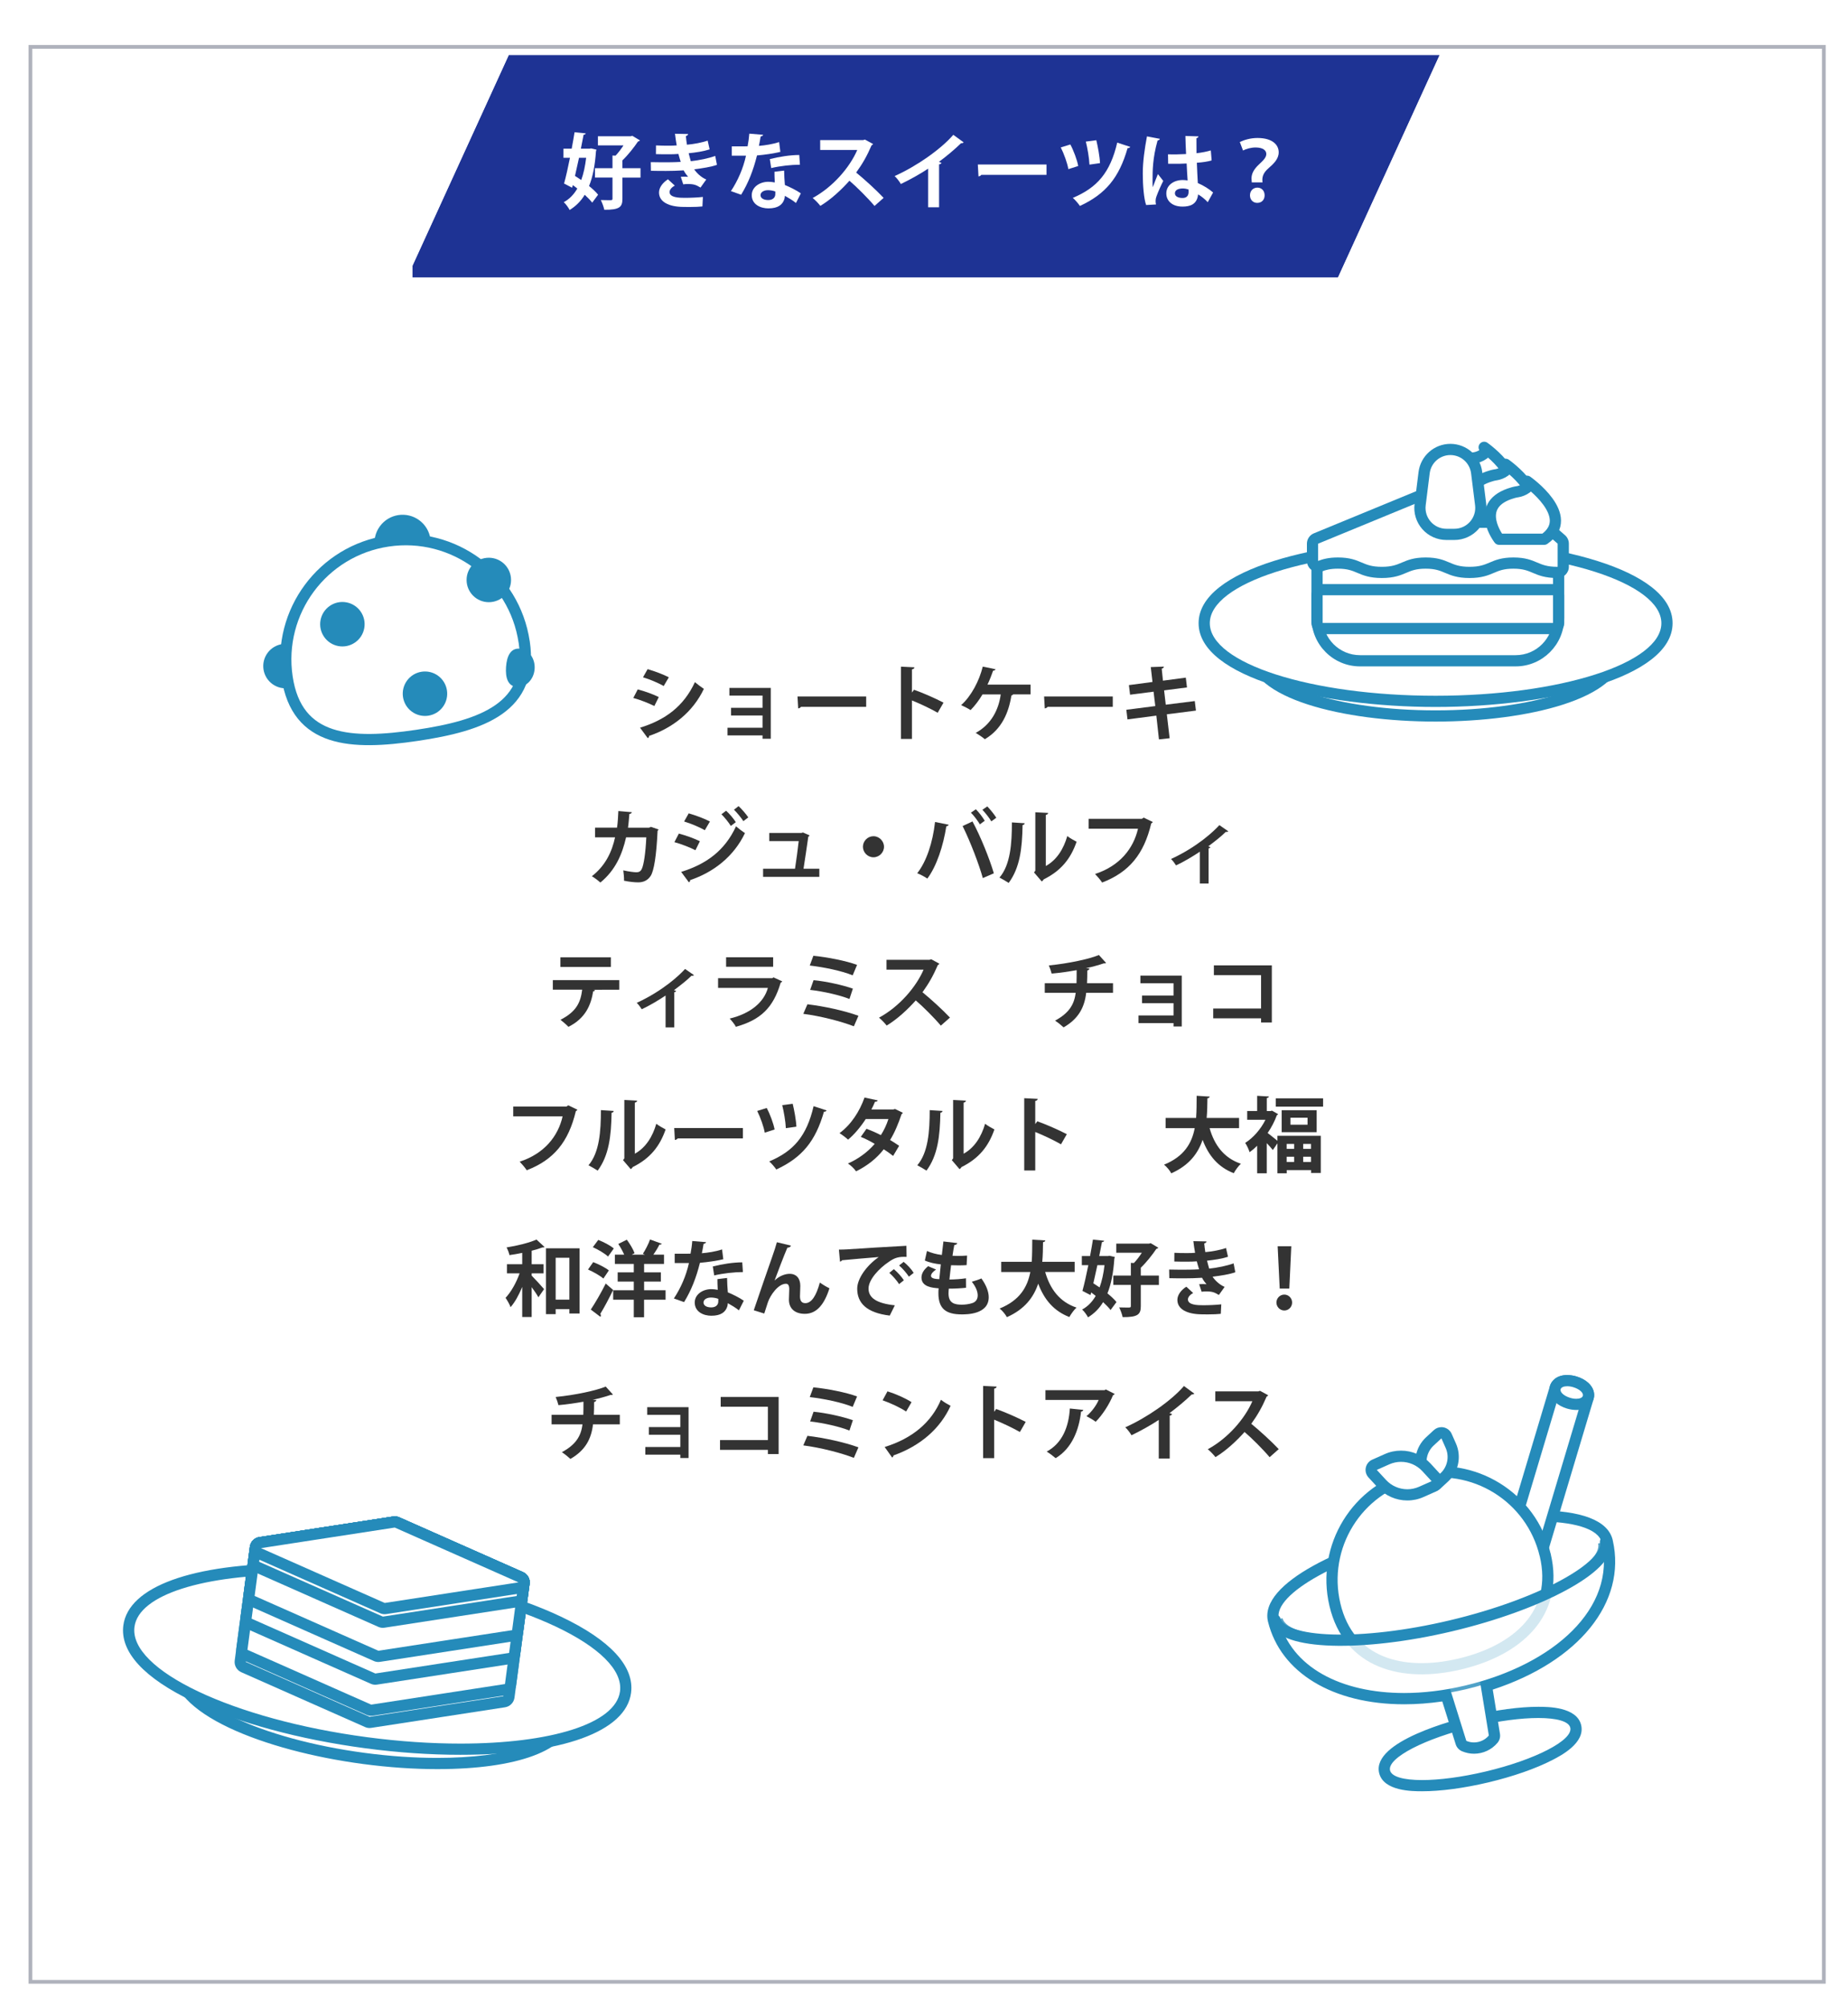 <?xml version="1.0" encoding="UTF-8"?>
<svg id="_レイヤー_2" data-name="レイヤー 2" xmlns="http://www.w3.org/2000/svg" xmlns:xlink="http://www.w3.org/1999/xlink" viewBox="0 0 494.61 537.23">
  <defs>
    <style>
      .cls-1, .cls-2 {
        fill: #fff;
      }

      .cls-3 {
        fill: #fff4cf;
      }

      .cls-4, .cls-5, .cls-6 {
        fill: none;
      }

      .cls-4, .cls-2 {
        stroke: #258bba;
        stroke-linecap: round;
        stroke-linejoin: round;
        stroke-width: 3px;
      }

      .cls-7 {
        fill: #1e3394;
        filter: url(#drop-shadow-2);
      }

      .cls-5 {
        stroke: #afb2bc;
        stroke-miterlimit: 10;
      }

      .cls-8 {
        filter: url(#drop-shadow-1);
      }

      .cls-9 {
        opacity: .8;
      }

      .cls-10 {
        fill: #333;
      }

      .cls-11 {
        clip-path: url(#clippath-1);
      }

      .cls-12 {
        clip-path: url(#clippath);
      }

      .cls-13 {
        fill: #258bba;
      }
    </style>
    <clipPath id="clippath">
      <rect class="cls-6" width="494.61" height="537.23"/>
    </clipPath>
    <filter id="drop-shadow-1" filterUnits="userSpaceOnUse">
      <feOffset dx="2" dy="0"/>
      <feGaussianBlur result="blur" stdDeviation="1"/>
      <feFlood flood-color="#0b1160" flood-opacity=".5"/>
      <feComposite in2="blur" operator="in"/>
      <feComposite in="SourceGraphic"/>
    </filter>
    <clipPath id="clippath-1">
      <polygon class="cls-6" points="321.37 150.29 106.16 76.01 179.36 -84.18 394.57 -9.89 321.37 150.29"/>
    </clipPath>
    <filter id="drop-shadow-2" filterUnits="userSpaceOnUse">
      <feOffset dx="0" dy="2"/>
      <feGaussianBlur result="blur-2" stdDeviation="1"/>
      <feFlood flood-color="#0b1160" flood-opacity=".5"/>
      <feComposite in2="blur-2" operator="in"/>
      <feComposite in="SourceGraphic"/>
    </filter>
  </defs>
  <g id="_レイヤー_15" data-name="レイヤー 15">
    <g class="cls-12">
      <g>
        <g>
          <g class="cls-8">
            <g class="cls-11">
              <rect class="cls-7" x="108.41" y="12.74" width="276.76" height="59.51"/>
            </g>
          </g>
          <g>
            <path class="cls-1" d="M158.23,39.72l1.41,.33-.13,.44c-.26,3.74-.84,6.82-1.85,9.29,.99,.81,1.87,1.63,2.42,2.33l-1.58,2.13c-.48-.64-1.19-1.36-2-2.11-1.03,1.72-2.38,3.04-4.03,4.07-.35-.66-1.03-1.61-1.58-2.09,1.47-.79,2.68-2.02,3.63-3.65-.4-.33-.81-.62-1.21-.92l-.18,.7-2.16-1.12c.51-1.83,1.06-4.31,1.58-6.89h-1.74v-2.44h2.2c.29-1.54,.55-3.04,.77-4.4l2.99,.31c-.02,.2-.2,.33-.57,.35-.22,1.14-.46,2.42-.73,3.74h2.31l.44-.07Zm-3.26,2.51c-.35,1.65-.73,3.32-1.08,4.86,.53,.33,1.1,.7,1.67,1.1,.62-1.69,1.06-3.7,1.32-5.96h-1.91Zm16.46,2.79v2.51h-4.84v5.68c0,2.18-.75,2.97-4.86,2.93-.13-.73-.57-1.87-.92-2.6,.81,.02,1.67,.04,2.2,.04,.75,0,.92,0,.92-.4v-5.66h-4.69v-2.51h4.69v-3.39l.81,.04c.75-.77,1.5-1.78,2.13-2.75h-6.84v-2.44h8.76l.44-.13,2.05,1.23c-.09,.15-.31,.26-.53,.31-1.04,1.54-2.64,3.59-4.16,5.04v2.09h4.84Z"/>
            <path class="cls-1" d="M191.89,44.12c-1.54,.55-3.85,.92-6.09,1.19,.66,1.01,1.87,2.16,3.23,2.73l-1.54,2.16c-1.14-.66-1.67-.95-3.41-.95-.4,0-.81,.02-1.21,.09l-.66-2.02c.29-.02,.64-.04,.99-.04s.7,.02,.97,.04c-.33-.37-.84-1.03-1.19-1.72-1.61,.11-3.34,.15-4.73,.15-1.08,0-2.66,0-4.03-.04l-.04-2.31c.88,.02,1.94,.04,2.93,.04,1.69,0,3.39,0,5.08-.11-.15-.53-.44-1.41-.62-2.13-.73,.07-1.7,.09-2.53,.09-1.21,0-2.4,0-3.48-.04l.02-2.33c1.17,.07,2.33,.07,3.34,.07,.66,0,1.54,0,2.2-.07-.18-.9-.33-2.09-.46-3.12l3.5,.07c0,.26-.22,.46-.59,.53,.07,.7,.15,1.58,.29,2.33,1.78-.15,4.07-.57,5.54-1.1l.53,2.35c-1.72,.55-3.7,.84-5.61,1.03,.2,.75,.4,1.58,.57,2.13,2.33-.26,4.73-.75,6.54-1.41l.46,2.4Zm-3.89,11.13c-.84,.09-1.96,.15-3.5,.15-.51,0-1.06-.02-1.67-.02-3.81-.04-6.45-1.34-6.45-3.87,0-1.39,1.12-2.73,2.4-3.52l1.83,1.69c-.9,.46-1.39,1.14-1.41,1.69,0,1.52,2.53,1.58,4.09,1.58s3.56-.09,4.84-.24l-.13,2.53Z"/>
            <path class="cls-1" d="M204.26,36.07c-.07,.22-.31,.42-.68,.46-.11,.79-.33,1.87-.46,2.51,1.56-.11,3.81-.48,5.41-1.01l.33,2.62c-1.89,.44-4.09,.77-6.25,.95-1.01,4.03-2.33,7.39-4.25,10.52l-2.73-.97c1.83-2.77,3.28-6.05,4.03-9.48h-3.81v-2.49h2.44c.66,0,1.32-.02,1.8-.02,.2-1.06,.37-2.24,.46-3.39l3.7,.31Zm5.61,9.59c.02,1.32,.09,2.57,.2,3.85,1.19,.48,3.1,1.41,4.27,2.24l-1.3,2.58c-.81-.68-2.13-1.45-2.97-1.92-.02,.42-.09,.68-.15,.9-.46,1.43-1.63,2.46-4.27,2.46-2,0-4.45-.97-4.45-3.56,.04-2.27,2.27-3.56,4.45-3.56,.55,0,1.12,.07,1.72,.18-.07-1.06-.09-2.16-.09-2.86l2.6-.31Zm-2.36,5.59c-.59-.24-1.41-.35-1.94-.35-1.08,0-2,.48-2.02,1.32,0,.81,.81,1.32,2.07,1.32,1.06,0,1.89-.53,1.89-1.61v-.68Zm6.58-7.17c-2.4,.02-5.24,.33-7.68,.9l-.37-2.4c2.51-.64,5.48-1.1,7.88-1.1l.18,2.6Z"/>
            <path class="cls-1" d="M233.67,38.53c-.07,.18-.22,.31-.4,.37-1.23,2.84-2.38,4.88-4.12,7.28,2.16,1.76,5.39,4.69,7.35,6.78l-2.44,2.16c-1.72-2.05-4.86-5.19-6.71-6.75-2.07,2.33-4.93,5.02-7.79,6.73-.44-.59-1.41-1.61-2.05-2.11,5.48-2.97,9.95-8.25,11.93-12.85h-9.92v-2.64h11.51l.46-.15,2.18,1.19Z"/>
            <path class="cls-1" d="M257.92,38.09c-.13,.18-.35,.26-.7,.24-1.72,1.67-3.85,3.46-5.94,5,.24,.07,.48,.18,.7,.24-.07,.2-.26,.37-.64,.42v11.49h-2.93v-10.34c-1.96,1.32-4.88,2.95-7.3,4.11-.35-.62-1.1-1.63-1.67-2.13,5.74-2.55,12.34-7.13,15.71-11.04l2.77,2.02Z"/>
            <path class="cls-1" d="M261.72,44.03h18.37v2.77h-17.45c-.13,.22-.44,.37-.75,.42l-.18-3.19Z"/>
            <path class="cls-1" d="M286.47,38.66c.84,1.54,1.83,4.18,2.11,5.77l-2.64,.84c-.24-1.54-1.21-4.22-2.03-5.81l2.55-.79Zm16.02,.66c-.09,.2-.33,.35-.7,.33-2.27,7.94-5.9,12.3-12.76,15.47-.37-.57-1.28-1.65-1.89-2.16,6.54-2.75,10.01-6.78,11.88-14.79l3.48,1.14Zm-9.07-1.8c.4,1.63,.92,4.4,.99,6.14l-2.82,.4c-.07-1.78-.55-4.49-.97-6.16l2.79-.37Z"/>
            <path class="cls-1" d="M306.76,54.88c-.62-1.69-.9-5.39-.9-8.41,0-3.21,.48-6.54,1.12-9.97l3.46,.66c-.04,.22-.33,.4-.62,.44-1.34,4.77-1.34,8.16-1.34,10.69,0,.75,0,1.43,.07,1.8,.31-.86,1.01-2.66,1.36-3.5l1.43,1.83c-.57,1.1-1.39,2.95-1.83,4.18-.15,.4-.22,.75-.22,1.17,0,.29,.02,.59,.11,.95l-2.64,.15Zm5.85-13.58c1.61,.07,3.23,0,4.84-.07-.09-1.72-.15-3.21-.18-4.84l3.5,.11c-.04,.22-.2,.42-.55,.48l.02,4.03c1.5-.18,2.77-.44,3.83-.75l.22,2.68c-.97,.29-2.35,.51-3.96,.62,.07,1.98,.18,4,.26,5.43,1.52,.66,2.99,1.56,4.09,2.53l-1.43,2.6c-.71-.77-1.61-1.52-2.58-2.09-.29,2.79-2.31,3.26-4.18,3.26-2.71,0-4.33-1.47-4.33-3.52,0-2.31,2.13-3.59,4.38-3.59,.42,0,.86,.04,1.32,.11-.09-1.17-.18-2.93-.26-4.53-.64,.04-1.41,.07-1.89,.07h-3.06l-.04-2.53Zm5.48,9.4c-.44-.15-1.03-.26-1.52-.26-1.08,0-2.11,.35-2.11,1.3,0,.84,.92,1.25,2.05,1.25s1.63-.66,1.61-1.67c0-.15,0-.42-.02-.62Z"/>
            <path class="cls-1" d="M335.03,48.83c0-.13-.07-.97-.07-1.06,0-1.23,.57-2.42,1.94-3.7,1.17-1.1,2.02-1.89,2.02-2.86s-.88-1.72-2.84-1.74c-1.25,0-2.55,.37-3.39,.81l-.86-2.27c1.14-.55,2.82-1.08,4.73-1.08,4.05,0,5.68,1.87,5.68,3.83,0,1.83-1.39,3.08-2.73,4.27-1.17,1.01-1.65,1.98-1.65,3.1,0,.13,0,.18,.04,.68h-2.88Zm-.48,3.45c0-1.21,.84-2.05,1.96-2.07,1.17,0,1.96,.86,1.96,2.07,0,1.1-.7,2.02-1.98,2.02-1.14,0-1.94-.86-1.94-2.02Z"/>
          </g>
        </g>
        <g id="_アイス" data-name="アイス">
          <g id="_皿" data-name="皿">
            <g>
              <path class="cls-1" d="M380.61,477.92c-6.07,0-9.44-1.26-10.03-3.75-1.4-5.92,14.96-11.45,23.8-13.55,6.31-1.49,12.46-2.32,17.32-2.32,6.07,0,9.44,1.26,10.03,3.75,.57,2.41-1.72,4.98-6.83,7.62-4.39,2.27-10.42,4.38-16.98,5.93-6.31,1.49-12.46,2.32-17.32,2.32Z"/>
              <path class="cls-13" d="M411.71,459.8c4.9,0,8.16,.87,8.57,2.59,.79,3.33-9.37,8.59-22.69,11.74-6.43,1.52-12.41,2.28-16.98,2.28-4.9,0-8.16-.87-8.57-2.59-.79-3.33,9.37-8.59,22.69-11.74,6.43-1.52,12.41-2.28,16.98-2.28m0-3h0c-4.98,0-11.25,.84-17.67,2.36-4.52,1.07-26.94,6.84-24.92,15.35,1.16,4.9,8.93,4.9,11.49,4.9,4.98,0,11.25-.84,17.67-2.36,6.67-1.58,12.83-3.73,17.32-6.06,2.16-1.12,8.73-4.52,7.59-9.29-1.16-4.9-8.93-4.9-11.49-4.9h0Z"/>
            </g>
            <g>
              <path class="cls-1" d="M394.5,467.83c-.89,0-1.77-.18-2.59-.52-.41-.17-.75-.53-.88-.95l-3.97-12.69c-3.82,.62-7.6,.94-11.25,.94-18.37,0-31.77-8-34.97-20.89,0-.01-.04-.15-.04-.17-1.97-8.8,19.89-18.98,41.47-24.09,10.32-2.44,20.59-3.79,28.92-3.79,7.88,0,17.57,1.16,18.96,6.71,0,.01,.02,.08,.02,.1,3.65,16.12-9.31,31.51-32.34,38.64l2.14,13.11c.07,.43-.05,.88-.33,1.21-1.28,1.51-3.15,2.38-5.13,2.38h0Z"/>
              <path class="cls-13" d="M411.18,407.18c9.86,0,16.59,1.9,17.5,5.58,0,.04,.02,.09,.03,.13,3.74,16.5-10.97,30.88-32.58,37.19l2.35,14.41c-1.01,1.2-2.48,1.85-3.98,1.85-.68,0-1.36-.13-2.01-.41h-.03s-4.36-13.95-4.36-13.95c-4.22,.76-8.34,1.14-12.29,1.14-16.79,0-30.31-6.82-33.51-19.75-.01-.04-.02-.09-.03-.13-1.5-6.68,16.54-16.66,40.36-22.3,10.63-2.52,20.62-3.75,28.57-3.75m0-3c-8.44,0-18.83,1.36-29.26,3.83-22.13,5.24-44.9,15.58-42.59,25.88,0,.03,.01,.05,.02,.08l.02,.09c3.38,13.62,17.33,22.06,36.43,22.06,3.32,0,6.74-.26,10.2-.76l3.59,11.46c.26,.84,.88,1.52,1.69,1.87,1.06,.44,2.12,.66,3.22,.66,2.42,0,4.71-1.06,6.27-2.91,.57-.67,.81-1.55,.67-2.42l-1.93-11.83c23.04-7.55,35.88-23.37,32.12-39.94l-.03-.13s0-.04-.01-.06c-1.28-5.14-8.34-7.85-20.41-7.85h0Z"/>
            </g>
          </g>
          <g>
            <g>
              <path class="cls-1" d="M404.96,432.38c-.66,0-1.37-.11-2.07-.32-2.55-.76-4.04-2.52-3.55-4.17l16.93-56.52c.35-1.16,1.54-1.86,3.19-1.86,.66,0,1.37,.11,2.07,.32,2.55,.76,4.04,2.52,3.55,4.17l-16.93,56.52c-.35,1.16-1.54,1.86-3.19,1.86h0Z"/>
              <path class="cls-13" d="M419.46,371.01c.5,0,1.06,.08,1.64,.26,1.64,.49,2.78,1.52,2.54,2.31l-16.93,56.52c-.15,.51-.84,.79-1.76,.79-.5,0-1.06-.08-1.64-.26-1.64-.49-2.78-1.52-2.54-2.31l16.93-56.52c.15-.51,.84-.79,1.76-.79m0-3c-2.77,0-4.21,1.51-4.63,2.93l-16.93,56.52c-.45,1.5,.08,3.13,1.43,4.35,.82,.74,1.9,1.33,3.13,1.7,.83,.25,1.7,.38,2.5,.38,2.77,0,4.21-1.51,4.63-2.92l16.93-56.52c.45-1.5-.08-3.13-1.43-4.35-.82-.74-1.9-1.33-3.13-1.7-.83-.25-1.7-.38-2.5-.38h0Z"/>
            </g>
            <g>
              <path class="cls-1" d="M421.89,375.86c-.66,0-1.37-.11-2.07-.32-2.55-.76-4.04-2.52-3.55-4.17,.35-1.16,1.54-1.86,3.19-1.86,.66,0,1.37,.11,2.07,.32,2.55,.76,4.04,2.52,3.55,4.17-.35,1.16-1.54,1.86-3.19,1.86Z"/>
              <path class="cls-13" d="M419.46,371.01c.5,0,1.06,.08,1.64,.26,1.64,.49,2.78,1.52,2.54,2.31-.15,.51-.84,.79-1.76,.79-.5,0-1.06-.08-1.64-.26-1.64-.49-2.78-1.52-2.54-2.31,.15-.51,.84-.79,1.76-.79m0-3h0c-2.77,0-4.21,1.51-4.63,2.93-.45,1.5,.08,3.12,1.43,4.34,.82,.74,1.9,1.33,3.13,1.7,.83,.25,1.7,.38,2.5,.38,2.77,0,4.21-1.51,4.63-2.92,.45-1.5-.08-3.13-1.43-4.35-.82-.74-1.9-1.33-3.13-1.7-.83-.25-1.7-.38-2.5-.38h0Z"/>
            </g>
          </g>
          <path class="cls-2" d="M413.57,416.16c3.68,15.54-7.27,25.5-22.81,29.18s-29.79-.3-33.47-15.84,5.93-31.12,21.47-34.8,31.12,5.93,34.8,21.47Z"/>
          <g class="cls-9">
            <path class="cls-1" d="M375.8,453.61c-17.89,0-30.92-7.71-34-20.13l.97-.25c.86,3.22,7.21,5.15,17,5.15,8.18,0,18.28-1.33,28.45-3.74,23-5.45,41.31-15.37,39.99-21.66l.98-.21c3.81,16.81-11.38,32.78-36.95,38.84-5.6,1.33-11.13,2-16.45,2Z"/>
            <path class="cls-13" d="M428.71,412.88c3.96,17.5-12.81,32.61-36.58,38.24-5.62,1.33-11.13,1.99-16.33,1.99-16.79,0-30.31-6.83-33.51-19.75,.97,3.65,7.67,5.52,17.49,5.52,7.95,0,17.94-1.23,28.57-3.75,23.76-5.63,41.77-15.57,40.36-22.25m.98-.22l-1.95,.43c1.13,5.38-14.52,15.13-39.62,21.07-10.13,2.4-20.2,3.72-28.34,3.72-9.41,0-15.74-1.83-16.52-4.78l-1.94,.5c3.14,12.65,16.35,20.51,34.48,20.51,5.35,0,10.92-.68,16.56-2.01,25.85-6.12,41.19-22.34,37.32-39.44h0Z"/>
          </g>
          <path class="cls-4" d="M429.71,412.64c1.4,6.68-17.61,16.86-41.37,22.49-23.76,5.63-45.31,5.06-47.06-1.54"/>
          <g>
            <g id="_はっぱ" data-name="はっぱ">
              <path class="cls-1" d="M383.46,397.73c-.1,0-.2,0-.3-.03-.47-.1-.87-.42-1.07-.86l-1.14-2.57c-1.3-2.92-.59-6.33,1.76-8.5l2.07-1.91c.28-.26,.64-.4,1.02-.4,.1,0,.2,0,.3,.03,.47,.1,.87,.42,1.07,.86l1.14,2.57c1.3,2.92,.59,6.33-1.76,8.5l-2.07,1.91c-.28,.26-.64,.4-1.02,.4Z"/>
              <path class="cls-13" d="M385.79,384.96l1.14,2.57c1.04,2.33,.47,5.06-1.4,6.79l-2.07,1.91-1.14-2.57c-1.04-2.33-.47-5.06,1.4-6.79l2.07-1.91m0-3c-.75,0-1.47,.28-2.03,.79l-2.07,1.91c-2.82,2.6-3.67,6.71-2.11,10.21l1.14,2.57c.39,.88,1.19,1.52,2.13,1.72,.2,.04,.41,.06,.61,.06,.75,0,1.47-.28,2.03-.79l2.07-1.91c2.82-2.6,3.67-6.71,2.11-10.21l-1.14-2.57c-.39-.88-1.19-1.52-2.13-1.72-.2-.04-.4-.06-.61-.06h0Z"/>
            </g>
            <g id="_はっぱ-2" data-name="はっぱ">
              <path class="cls-1" d="M376.67,400.08c-2.58,0-5.05-1.09-6.8-2.98l-2.48-2.69c-.33-.36-.46-.85-.37-1.32s.42-.87,.86-1.07l3.35-1.49c1.19-.53,2.45-.8,3.75-.8,2.58,0,5.05,1.08,6.8,2.98l2.48,2.69c.33,.36,.46,.85,.37,1.32s-.42,.87-.86,1.07l-3.35,1.49c-1.19,.53-2.45,.8-3.75,.8Z"/>
              <path class="cls-13" d="M374.98,391.24c2.12,0,4.2,.87,5.7,2.49l2.48,2.69-3.35,1.49c-1.01,.45-2.08,.67-3.14,.67-2.12,0-4.2-.87-5.7-2.49l-2.48-2.69,3.35-1.49c1.01-.45,2.08-.67,3.14-.67m0-3h0c-1.51,0-2.98,.31-4.36,.93l-3.35,1.49c-.88,.39-1.52,1.19-1.72,2.13s.08,1.93,.73,2.64l2.48,2.69c2.03,2.2,4.91,3.46,7.9,3.46,1.51,0,2.98-.31,4.36-.93l3.35-1.49c.88-.39,1.52-1.19,1.72-2.13s-.08-1.93-.73-2.64l-2.48-2.69c-2.03-2.2-4.91-3.46-7.9-3.46h0Z"/>
            </g>
          </g>
        </g>
        <g id="_ティラミス" data-name="ティラミス">
          <g id="_お皿" data-name="お皿">
            <g>
              <path class="cls-1" d="M117.04,471.97c-6.28,0-12.88-.45-19.6-1.35-25.5-3.39-50.99-13.51-49.52-24.58,1.19-8.95,18.67-12.13,34.62-12.13,6.28,0,12.88,.45,19.6,1.35,13.61,1.81,26.2,5.22,35.44,9.61,9.89,4.69,14.76,9.87,14.08,14.97-1.19,8.95-18.66,12.13-34.62,12.13Z"/>
              <path class="cls-13" d="M82.53,435.41c6.03,0,12.59,.43,19.41,1.34,27.83,3.7,49.42,13.95,48.23,22.9-.9,6.75-14.53,10.83-33.13,10.83-6.03,0-12.59-.43-19.41-1.34-27.83-3.7-49.42-13.95-48.23-22.89,.9-6.75,14.53-10.83,33.13-10.83m0-3h0c-21.49,0-34.99,5.02-36.11,13.44-1.67,12.58,24.3,22.74,50.81,26.26,6.8,.9,13.46,1.36,19.8,1.36,21.49,0,34.99-5.02,36.11-13.44,.77-5.81-4.39-11.52-14.92-16.52-9.38-4.45-22.13-7.92-35.89-9.74-6.79-.9-13.46-1.36-19.8-1.36h0Z"/>
            </g>
            <g>
              <path class="cls-1" d="M123.21,468.16c-8.08,0-16.57-.58-25.22-1.74-37.27-4.96-65.15-18.66-63.49-31.21,1.25-9.42,18.19-15.27,44.21-15.27,8.08,0,16.56,.58,25.22,1.73,37.27,4.96,65.15,18.66,63.49,31.21-1.25,9.42-18.19,15.27-44.21,15.27Z"/>
              <path class="cls-13" d="M78.71,421.44c7.78,0,16.24,.55,25.03,1.72,35.88,4.77,63.73,17.99,62.2,29.52-1.16,8.71-18.74,13.97-42.72,13.97-7.78,0-16.24-.55-25.03-1.72-35.88-4.77-63.73-17.99-62.2-29.52,1.16-8.71,18.74-13.97,42.72-13.97m0-3v0c-27.24,0-44.32,6.2-45.7,16.57-.94,7.08,5.54,14.13,18.75,20.4,12.02,5.71,28.37,10.14,46.02,12.49,8.72,1.16,17.28,1.75,25.42,1.75,27.24,0,44.32-6.2,45.7-16.57,.94-7.08-5.54-14.13-18.75-20.4-12.02-5.71-28.37-10.14-46.02-12.49-8.73-1.16-17.28-1.75-25.42-1.75h0Z"/>
            </g>
          </g>
          <g id="_ティラミス-2" data-name="ティラミス">
            <g>
              <path class="cls-1" d="M98.91,460.97c-.21,0-.42-.04-.61-.13l-33.12-14.67c-.61-.27-.97-.91-.88-1.57l4.05-30.46c.09-.66,.6-1.18,1.26-1.29l35.8-5.51c.08-.01,.15-.02,.23-.02,.21,0,.42,.04,.61,.13l33.12,14.67c.61,.27,.97,.91,.88,1.57l-4.05,30.46c-.09,.66-.6,1.18-1.26,1.29l-35.8,5.51c-.08,.01-.15,.02-.23,.02Z"/>
              <path class="cls-13" d="M105.65,408.83l33.12,14.67-4.05,30.46-35.8,5.51-33.12-14.67,4.05-30.46,35.8-5.51m0-3c-.15,0-.3,.01-.46,.04l-35.8,5.51c-1.32,.2-2.34,1.25-2.52,2.57l-4.05,30.46c-.18,1.32,.54,2.6,1.76,3.14l33.12,14.67c.38,.17,.8,.26,1.22,.26,.15,0,.3-.01,.46-.04l35.8-5.51c1.32-.2,2.34-1.25,2.52-2.57l4.05-30.46c.18-1.32-.54-2.6-1.76-3.14l-33.12-14.67c-.38-.17-.8-.26-1.22-.26h0Z"/>
            </g>
            <g>
              <path class="cls-1" d="M99.35,457.72c-.21,0-.42-.04-.61-.13l-33.12-14.67c-.61-.27-.97-.91-.88-1.57l3.62-27.21c.09-.66,.6-1.18,1.26-1.29l35.8-5.51c.08-.01,.15-.02,.23-.02,.21,0,.42,.04,.61,.13l33.12,14.67c.61,.27,.97,.91,.88,1.57l-3.62,27.21c-.09,.66-.6,1.18-1.26,1.29l-35.8,5.51c-.08,.01-.15,.02-.23,.02Z"/>
              <path class="cls-13" d="M105.65,408.83l33.12,14.67-3.62,27.21-35.8,5.51-33.12-14.67,3.62-27.21,35.8-5.51m0-3c-.15,0-.3,.01-.46,.04l-35.8,5.51c-1.32,.2-2.34,1.25-2.52,2.57l-3.62,27.21c-.18,1.32,.54,2.6,1.76,3.14l33.12,14.67c.38,.17,.8,.26,1.22,.26,.15,0,.3-.01,.46-.04l35.8-5.51c1.32-.2,2.34-1.25,2.52-2.57l3.62-27.21c.18-1.32-.54-2.6-1.76-3.14l-33.12-14.67c-.38-.17-.8-.26-1.22-.26h0Z"/>
            </g>
            <g>
              <path class="cls-1" d="M100.45,449.4c-.21,0-.42-.04-.61-.13l-33.12-14.67c-.61-.27-.97-.91-.88-1.57l2.51-18.88c.09-.66,.6-1.18,1.26-1.29l35.8-5.51c.08-.01,.15-.02,.23-.02,.21,0,.42,.04,.61,.13l33.12,14.67c.61,.27,.97,.91,.88,1.57l-2.51,18.88c-.09,.66-.6,1.18-1.26,1.29l-35.8,5.51c-.08,.01-.15,.02-.23,.02Z"/>
              <path class="cls-13" d="M105.65,408.83l33.12,14.67-2.51,18.88-35.8,5.51-33.12-14.67,2.51-18.88,35.8-5.51m0-3c-.15,0-.3,.01-.46,.04l-35.8,5.51c-1.32,.2-2.34,1.25-2.52,2.57l-2.51,18.88c-.18,1.32,.54,2.6,1.76,3.14l33.12,14.67c.38,.17,.8,.26,1.22,.26,.15,0,.3-.01,.46-.04l35.8-5.51c1.32-.2,2.34-1.25,2.52-2.57l2.51-18.88c.18-1.32-.54-2.6-1.76-3.14l-33.12-14.67c-.38-.17-.8-.26-1.22-.26h0Z"/>
            </g>
            <g>
              <path class="cls-1" d="M101.26,443.31c-.21,0-.42-.04-.61-.13l-33.12-14.67c-.61-.27-.97-.91-.88-1.57l1.7-12.79c.09-.66,.6-1.18,1.26-1.29l35.8-5.51c.08-.01,.15-.02,.23-.02,.21,0,.42,.04,.61,.13l33.12,14.67c.61,.27,.97,.91,.88,1.57l-1.7,12.79c-.09,.66-.6,1.18-1.26,1.29l-35.8,5.51c-.08,.01-.15,.02-.23,.02Z"/>
              <path class="cls-13" d="M105.65,408.83l33.12,14.67-1.7,12.79-35.8,5.51-33.12-14.67,1.7-12.79,35.8-5.51m0-3c-.15,0-.3,.01-.46,.04l-35.8,5.51c-1.32,.2-2.34,1.25-2.52,2.57l-1.7,12.79c-.18,1.32,.54,2.6,1.76,3.14l33.12,14.67c.38,.17,.8,.26,1.22,.26,.15,0,.3-.01,.46-.04l35.8-5.51c1.32-.2,2.34-1.25,2.52-2.57l1.7-12.79c.18-1.32-.54-2.6-1.76-3.14l-33.12-14.67c-.38-.17-.8-.26-1.22-.26h0Z"/>
            </g>
            <g>
              <path class="cls-1" d="M102.48,434.17c-.21,0-.42-.04-.61-.13l-33.12-14.67c-.61-.27-.97-.91-.88-1.57l.49-3.66c.09-.66,.6-1.18,1.26-1.29l35.8-5.51c.08-.01,.15-.02,.23-.02,.21,0,.42,.04,.61,.13l33.12,14.67c.61,.27,.97,.91,.88,1.57l-.49,3.66c-.09,.66-.6,1.18-1.26,1.29l-35.8,5.51c-.08,.01-.15,.02-.23,.02Z"/>
              <path class="cls-13" d="M105.65,408.83l33.12,14.67-.49,3.65-35.8,5.51-33.12-14.67,.49-3.65,35.8-5.51m0-3c-.15,0-.3,.01-.46,.04l-35.8,5.51c-1.32,.2-2.34,1.25-2.52,2.57l-.49,3.65c-.18,1.32,.54,2.6,1.76,3.14l33.12,14.67c.38,.17,.8,.26,1.22,.26,.15,0,.3-.01,.46-.04l35.8-5.51c1.32-.2,2.34-1.25,2.52-2.57l.49-3.65c.18-1.32-.54-2.6-1.76-3.14l-33.12-14.67c-.38-.17-.8-.26-1.22-.26h0Z"/>
            </g>
            <g>
              <path class="cls-1" d="M102.96,430.51c-.21,0-.42-.04-.61-.13l-33.12-14.67c-.61-.27-.97-.91-.88-1.57,.09-.66,.6-1.18,1.26-1.29l35.8-5.51c.08-.01,.15-.02,.23-.02,.21,0,.42,.04,.61,.13l33.12,14.67c.61,.27,.97,.91,.88,1.57-.09,.66-.6,1.18-1.26,1.29l-35.8,5.51c-.08,.01-.15,.02-.23,.02Z"/>
              <path class="cls-13" d="M105.65,408.83l33.12,14.67-35.8,5.51-33.12-14.67,35.8-5.51m0-3c-.15,0-.3,.01-.46,.04l-35.8,5.51c-1.32,.2-2.34,1.25-2.52,2.57-.18,1.32,.54,2.6,1.76,3.14l33.12,14.67c.38,.17,.8,.26,1.22,.26,.15,0,.3-.01,.46-.04l35.8-5.51c1.32-.2,2.34-1.25,2.52-2.57,.18-1.32-.54-2.6-1.76-3.14l-33.12-14.67c-.38-.17-.8-.26-1.22-.26h0Z"/>
            </g>
          </g>
        </g>
        <g id="_ショートケーキ" data-name="ショートケーキ">
          <g id="_お皿-2" data-name="お皿">
            <g>
              <ellipse class="cls-1" cx="384.23" cy="175.06" rx="48.36" ry="16.56"/>
              <path class="cls-13" d="M384.23,160c25.88,0,46.86,6.74,46.86,15.06s-20.98,15.06-46.86,15.06-46.86-6.74-46.86-15.06,20.98-15.06,46.86-15.06m0-3c-24.78,0-49.86,6.2-49.86,18.06s25.08,18.06,49.86,18.06,49.86-6.2,49.86-18.06-25.08-18.06-49.86-18.06h0Z"/>
            </g>
            <g>
              <ellipse class="cls-1" cx="384.23" cy="166.79" rx="61.93" ry="20.92"/>
              <path class="cls-13" d="M384.23,147.37c33.37,0,60.43,8.7,60.43,19.42s-27.05,19.42-60.43,19.42-60.43-8.7-60.43-19.42,27.05-19.42,60.43-19.42m0-3c-30.75,0-63.43,7.86-63.43,22.42s32.68,22.42,63.43,22.42,63.43-7.86,63.43-22.42-32.68-22.42-63.43-22.42h0Z"/>
            </g>
          </g>
          <g id="_ケーキ" data-name="ケーキ">
            <g>
              <path class="cls-1" d="M364,176.85c-6.34,0-11.5-5.16-11.5-11.5v-19.6c0-.83,.67-1.5,1.5-1.5h61.66c.83,0,1.5,.67,1.5,1.5v19.6c0,6.34-5.16,11.5-11.5,11.5h-41.66Z"/>
              <path class="cls-13" d="M415.66,145.75v19.6c0,5.52-4.48,10-10,10h-41.66c-5.52,0-10-4.48-10-10v-19.6h61.66m0-3h-61.66c-1.66,0-3,1.34-3,3v19.6c0,7.17,5.83,13,13,13h41.66c7.17,0,13-5.83,13-13v-19.6c0-1.66-1.34-3-3-3h0Z"/>
            </g>
            <g>
              <rect class="cls-1" x="352.5" y="157.82" width="64.66" height="10.4" rx="1.5" ry="1.5"/>
              <path class="cls-13" d="M415.66,159.32v7.4h-61.66v-7.4h61.66m0-3h-61.66c-1.66,0-3,1.34-3,3v7.4c0,1.66,1.34,3,3,3h61.66c1.66,0,3-1.34,3-3v-7.4c0-1.66-1.34-3-3-3h0Z"/>
            </g>
            <g>
              <path class="cls-3" d="M354,147.25c-.72,0-1.33-.51-1.47-1.21-.14-.7,.24-1.41,.9-1.68l41.93-17.26c.18-.08,.38-.11,.57-.11,.36,0,.71,.13,.99,.37l19.73,17.26c.47,.41,.64,1.07,.42,1.66s-.78,.97-1.4,.97h-61.66Z"/>
              <path class="cls-13" d="M395.93,128.49l19.73,17.26h-61.66l41.93-17.26m0-3c-.39,0-.77,.07-1.14,.23l-41.93,17.26c-1.32,.55-2.08,1.95-1.8,3.36,.28,1.41,1.51,2.42,2.94,2.42h61.66c1.25,0,2.37-.77,2.81-1.94,.44-1.17,.11-2.49-.83-3.31l-19.73-17.26c-.56-.49-1.26-.74-1.98-.74h0Z"/>
            </g>
            <g>
              <path class="cls-1" d="M416.79,153.2c-2.99,0-4.51-.65-5.97-1.27-1.42-.61-2.89-1.23-5.77-1.23s-4.35,.62-5.77,1.23c-1.47,.63-2.99,1.27-5.98,1.27s-4.51-.65-5.97-1.27c-1.42-.61-2.89-1.23-5.77-1.23s-4.35,.62-5.77,1.23c-1.47,.63-2.99,1.27-5.98,1.27s-4.51-.65-5.97-1.27c-1.42-.61-2.89-1.23-5.77-1.23-2.32,0-3.71,.41-4.77,.82-.17,.07-.36,.1-.54,.1-.3,0-.6-.09-.85-.26-.41-.28-.65-.74-.65-1.24v-4.61c0-.61,.37-1.16,.93-1.39l43.61-17.96c.18-.08,.38-.11,.57-.11,.36,0,.71,.13,.99,.37l20.52,17.96c.33,.29,.51,.7,.51,1.13v6.19c0,.83-.67,1.5-1.5,1.5h-.1Z"/>
              <path class="cls-13" d="M396.38,127.55l20.52,17.96v6.19s-.07,0-.1,0c-2.68,0-4-.56-5.39-1.15-1.48-.63-3.17-1.35-6.35-1.35s-4.87,.72-6.35,1.35c-1.39,.59-2.7,1.15-5.39,1.15s-4-.56-5.39-1.15c-1.48-.63-3.17-1.35-6.35-1.35s-4.87,.72-6.35,1.35c-1.39,.59-2.7,1.15-5.39,1.15s-4-.56-5.39-1.15c-1.48-.63-3.17-1.35-6.35-1.35-2.47,0-4.03,.43-5.31,.92v-4.61l43.61-17.96m0-3c-.39,0-.77,.07-1.14,.23l-43.61,17.96c-1.12,.46-1.86,1.56-1.86,2.77v4.61c0,.99,.49,1.91,1.3,2.47,.51,.35,1.1,.53,1.7,.53,.36,0,.73-.07,1.07-.2,.97-.37,2.16-.72,4.23-.72,2.58,0,3.84,.54,5.18,1.11,1.53,.65,3.27,1.39,6.56,1.39s5.03-.74,6.56-1.39c1.34-.57,2.6-1.11,5.18-1.11s3.84,.54,5.18,1.11c1.53,.65,3.27,1.39,6.56,1.39s5.03-.74,6.56-1.39c1.34-.57,2.6-1.11,5.18-1.11s3.84,.54,5.18,1.11c1.53,.65,3.27,1.39,6.56,1.39h.12c1.63-.03,2.99-1.37,2.99-3v-6.19c0-.86-.37-1.69-1.02-2.26l-20.52-17.96c-.56-.49-1.26-.74-1.98-.74h0Z"/>
            </g>
            <path id="_クリーム" data-name="クリーム" class="cls-2" d="M389.76,135.24s-6.8-8.76,2.73-12.14c.74-.26,1.49-.48,2.27-.59,1.14-.16,4.08-1.44,2.47-2.79,0,0,13.41,9.39,4.6,15.52h-12.07Z"/>
            <path id="_クリーム-2" data-name="クリーム" class="cls-2" d="M395.49,139.78s-6.8-8.76,2.73-12.14c.74-.26,1.49-.48,2.27-.59,1.14-.16,4.08-1.44,2.47-2.79,0,0,13.41,9.39,4.6,15.52h-12.07Z"/>
            <path id="_クリーム-3" data-name="クリーム" class="cls-2" d="M401.23,144.32s-6.8-8.76,2.73-12.14c.74-.26,1.49-.48,2.27-.59,1.14-.16,4.08-1.44,2.47-2.79,0,0,13.41,9.39,4.6,15.52h-12.07Z"/>
            <g id="_いちご" data-name="いちご">
              <path class="cls-1" d="M387.13,143.02c-2.03,0-3.97-.87-5.31-2.4-1.35-1.52-1.97-3.55-1.72-5.57l1.07-8.55c.44-3.54,3.47-6.21,7.03-6.21s6.59,2.67,7.03,6.21l1.07,8.56c.25,2.02-.37,4.05-1.72,5.57-1.34,1.52-3.28,2.4-5.31,2.4h-2.14Z"/>
              <path class="cls-13" d="M388.19,121.79c2.82,0,5.19,2.1,5.54,4.89l1.07,8.56c.42,3.33-2.18,6.28-5.54,6.28h-2.14c-3.36,0-5.96-2.95-5.54-6.28l1.07-8.56c.35-2.8,2.73-4.89,5.54-4.89m0-3c-4.32,0-7.98,3.23-8.52,7.52l-1.07,8.56c-.31,2.44,.45,4.9,2.08,6.75s3.98,2.9,6.44,2.9h2.14c2.46,0,4.81-1.06,6.44-2.9s2.39-4.31,2.08-6.75l-1.07-8.56c-.54-4.29-4.2-7.52-8.52-7.52h0Z"/>
            </g>
          </g>
        </g>
        <g>
          <circle class="cls-13" cx="107.75" cy="145.3" r="7.53" transform="translate(-73.14 146.34) rotate(-53.77)"/>
          <circle class="cls-13" cx="76.41" cy="178.27" r="5.95" transform="translate(-112.5 134.31) rotate(-53.7)"/>
          <path class="cls-2" d="M140.3,171.81c2.6,17.52-11.2,22.4-28.72,25-17.52,2.6-32.14,1.93-34.74-15.59s9.5-33.83,27.02-36.43c17.52-2.6,33.83,9.5,36.43,27.02Z"/>
          <circle class="cls-13" cx="91.64" cy="167.05" r="5.95" transform="translate(-89.22 227.01) rotate(-79.59)"/>
          <circle class="cls-13" cx="130.83" cy="155.22" r="5.95"/>
          <circle class="cls-13" cx="113.74" cy="185.67" r="5.95" transform="translate(-103.23 167.41) rotate(-53.7)"/>
          <path class="cls-13" d="M143.09,179.03c.2-2.83-1.6-5.26-4.03-5.43-2.43-.17-3.42,2.06-3.62,4.89s.46,5.18,2.89,5.35c2.43,.17,4.56-1.98,4.76-4.8Z"/>
        </g>
        <rect class="cls-5" x="8.14" y="12.54" width="480" height="517.87"/>
        <g>
          <path class="cls-10" d="M170.69,184.51c1.96,.51,4.18,1.32,5.63,2.05l-1.19,2.4c-1.43-.73-3.74-1.65-5.63-2.16l1.19-2.29Zm.62,10.25c6.75-2.09,11.66-5.68,14.68-12.19,.55,.48,1.83,1.43,2.4,1.8-2.99,6.27-8.36,10.45-14.68,12.59,.04,.22-.07,.46-.35,.59l-2.05-2.79Zm2.02-15.67c1.96,.57,4.16,1.39,5.68,2.18l-1.37,2.33c-1.54-.86-3.61-1.74-5.54-2.33l1.23-2.18Z"/>
          <path class="cls-10" d="M206.29,184.12v13.6h-2.2v-.9h-9.37v-2.05h9.37v-3.28h-8.43v-2.05h8.43v-3.28h-8.87v-2.05h11.07Z"/>
          <path class="cls-10" d="M213.46,186.41h18.37v2.77h-17.45c-.13,.22-.44,.37-.75,.42l-.18-3.19Z"/>
          <path class="cls-10" d="M250.97,190.76c-1.83-1.06-4.71-2.42-6.89-3.3v10.3h-2.95v-19.34l3.61,.18c-.02,.26-.2,.48-.66,.55v6.2l.55-.75c2.42,.86,5.72,2.31,7.9,3.45l-1.56,2.71Z"/>
          <path class="cls-10" d="M275.83,183.22v2.62h-4.69c-.04,.15-.22,.26-.44,.29-.75,4.73-2.64,9.06-7.11,11.71-.59-.51-1.74-1.28-2.44-1.69,4.16-2.27,6.14-6.21,6.69-10.3h-4.88c-.92,1.58-2.05,3.04-3.19,4.2-.62-.42-1.76-.99-2.53-1.34,2.68-2.33,4.88-6.54,5.79-10.3l3.41,.7c-.04,.2-.29,.38-.64,.38-.31,.95-.9,2.46-1.5,3.74h11.53Z"/>
          <path class="cls-10" d="M279.46,186.41h18.37v2.77h-17.45c-.13,.22-.44,.37-.75,.42l-.18-3.19Z"/>
          <path class="cls-10" d="M312.3,191.18l.75,6.4-2.86,.31-.7-6.36-7.72,1.01-.31-2.58,7.75-.99-.46-3.85-6.29,.81-.31-2.57,6.31-.84-.46-3.98,3.5-.13c.02,.22-.15,.44-.57,.55l.33,3.21,6.12-.81,.31,2.62-6.12,.79,.44,3.83,7.77-.97,.31,2.55-7.77,.99Z"/>
          <path class="cls-10" d="M176.26,222c-.04,.13-.13,.26-.26,.35-.31,6.69-.97,10.67-1.83,12.04-.77,1.21-1.94,1.76-3.32,1.76-1.03,0-2.35-.13-3.83-.44,.02-.75-.09-2-.2-2.77,1.34,.31,2.93,.51,3.48,.51,.66,0,1.12-.18,1.47-.88,.51-1.01,1.03-4.29,1.21-8.47h-5.41c-1.03,4.51-2.84,8.8-6.89,12.1-.51-.48-1.56-1.28-2.27-1.69,3.65-2.82,5.39-6.6,6.21-10.41h-5.35v-2.6h5.88c.22-1.52,.26-2.75,.35-4.44l3.61,.31c-.04,.24-.26,.42-.66,.48-.13,1.39-.18,2.38-.37,3.67h5.63l.53-.22,2.02,.7Z"/>
          <path class="cls-10" d="M181.69,223.1c1.96,.51,4.18,1.32,5.63,2.05l-1.19,2.4c-1.43-.73-3.74-1.65-5.63-2.16l1.19-2.29Zm.62,10.25c6.71-2.07,11.68-5.68,14.68-12.19,.55,.48,1.8,1.43,2.4,1.8-2.99,6.27-8.38,10.47-14.68,12.59,.04,.22-.07,.46-.33,.59l-2.07-2.79Zm2.02-15.67c1.96,.57,4.16,1.39,5.68,2.18l-1.37,2.33c-1.54-.86-3.61-1.74-5.54-2.33l1.23-2.18Zm10.01-.7c.88,.79,2,2.11,2.6,3.06l-1.34,1.01c-.51-.86-1.74-2.38-2.51-3.12l1.25-.95Zm3.34-1.23c.88,.81,2,2.13,2.6,3.01l-1.32,1.01c-.55-.88-1.74-2.31-2.51-3.06l1.23-.97Z"/>
          <path class="cls-10" d="M219.29,232.5v2.18h-15.05v-2.18h8.54c.33-2,.77-5.41,.99-7.39h-7.88v-2.18h8.6l.42-.13,1.78,.79c-.07,.15-.2,.26-.35,.33-.29,2.09-.95,6.47-1.28,8.58h4.22Z"/>
          <path class="cls-10" d="M236.6,226.62c0,1.54-1.28,2.82-2.82,2.82s-2.82-1.28-2.82-2.82,1.28-2.82,2.82-2.82,2.82,1.32,2.82,2.82Z"/>
          <path class="cls-10" d="M253.92,220.73c-.07,.2-.26,.37-.64,.42-.81,5.17-2.57,10.65-5.08,13.99-.77-.53-1.83-1.08-2.71-1.43,2.46-3.1,4.16-8.21,4.77-13.71l3.65,.73Zm9.13,14.28c-.99-3.56-3.26-9.59-5.41-13.93l2.64-1.23c2.2,4.05,4.58,10.03,5.72,13.88l-2.95,1.28Zm-1.87-18.42c.88,.86,1.87,2.2,2.38,3.08l-1.3,.95c-.51-.86-1.63-2.38-2.4-3.12l1.32-.9Zm3.06-.77c.86,.88,1.87,2.16,2.42,3.04l-1.34,.97c-.48-.88-1.63-2.31-2.38-3.1l1.3-.9Z"/>
          <path class="cls-10" d="M274.26,220.33c-.02,.24-.22,.44-.57,.48-.11,6.31-.71,11.42-3.72,15.49-.64-.42-1.7-1.03-2.46-1.43,2.93-3.41,3.32-9.13,3.32-14.76l3.43,.22Zm5.66,11.44c2.95-1.63,4.75-4.6,5.74-8.01,.57,.48,1.83,1.19,2.49,1.52-1.58,4.55-4.16,7.77-8.82,10.08-.11,.22-.33,.44-.51,.55l-2.07-2.42,.35-.46v-15.64l3.43,.18c-.04,.24-.2,.46-.62,.53v13.69Z"/>
          <path class="cls-10" d="M308.56,220c-.11,.15-.26,.31-.44,.38-1.96,8.25-5.92,13.05-13.14,15.82-.44-.68-1.34-1.72-1.89-2.29,6.62-2.16,10.28-6.82,11.49-12.12h-13.22v-2.64h14.26l.48-.33,2.46,1.19Z"/>
          <path class="cls-10" d="M328.74,222.49c-.13,.15-.35,.2-.66,.15-1.36,1.34-3.15,2.71-4.69,3.87,.24,.09,.44,.15,.59,.22-.07,.15-.24,.29-.51,.33v9.4h-2.33v-8.52c-1.58,1.08-4.49,2.82-6.38,3.67-.29-.48-.9-1.32-1.34-1.71,7.13-3.28,11.55-7.53,12.94-9.07l2.38,1.65Z"/>
          <path class="cls-10" d="M165.74,264.88l-6.91,.02,.44,.13c-.07,.13-.22,.29-.51,.29-.59,3.61-2,7.19-6.62,9.5-.42-.46-1.54-1.45-2.13-1.89,4.33-2.2,5.39-4.73,5.81-8.05h-7.86v-2.57h17.78v2.57Zm-2.24-6.09h-13.51v-2.57h13.51v2.57Z"/>
          <path class="cls-10" d="M185.74,260.99c-.13,.15-.35,.2-.66,.15-1.36,1.34-3.15,2.71-4.69,3.87,.24,.09,.44,.15,.59,.22-.07,.15-.24,.29-.51,.33v9.4h-2.33v-8.52c-1.58,1.08-4.49,2.82-6.38,3.67-.29-.48-.9-1.32-1.34-1.71,7.13-3.28,11.55-7.53,12.94-9.07l2.38,1.65Z"/>
          <path class="cls-10" d="M209.37,262.66c-.07,.13-.22,.26-.42,.33-1.98,6.71-5.35,9.95-11.99,11.82-.31-.64-1.12-1.63-1.67-2.2,5.52-1.32,9.17-4.33,10.23-8.21h-13.33v-2.6h14.52l.31-.22,2.36,1.08Zm-2.44-3.92h-12.59v-2.53h12.59v2.53Z"/>
          <path class="cls-10" d="M216.1,268.78c4.58,.55,9.92,1.72,13.66,3.08l-1.23,2.82c-3.24-1.28-8.89-2.75-13.53-3.34l1.1-2.55Zm1.61-12.98c3.72,.37,8.8,1.36,11.68,2.44l-1.17,2.79c-3.12-1.25-7.75-2.18-11.49-2.62l.97-2.62Zm.04,6.53c3.3,.31,7.86,1.32,10.52,2.27l-.92,2.77c-2.46-1.01-7.02-2.05-10.52-2.44l.92-2.6Z"/>
          <path class="cls-10" d="M251.41,257.91c-.07,.18-.22,.31-.4,.37-1.23,2.84-2.38,4.88-4.11,7.28,2.16,1.76,5.39,4.69,7.35,6.78l-2.44,2.16c-1.72-2.05-4.86-5.19-6.71-6.75-2.07,2.33-4.93,5.02-7.79,6.73-.44-.59-1.41-1.61-2.05-2.11,5.48-2.97,9.95-8.25,11.93-12.85h-9.92v-2.64h11.51l.46-.15,2.18,1.19Z"/>
          <path class="cls-10" d="M297.89,265.7h-7.17c-.46,3.87-2,6.93-6.05,9.26-.64-.59-1.58-1.34-2.29-1.8,3.63-1.96,5.13-4.2,5.52-7.46h-8.27v-2.55h8.49c.04-1.14,.04-2.2,.04-3.5-1.94,.35-4.44,.73-6.69,.92-.18-.68-.42-1.43-.75-2.18,5.35-.53,10.87-1.74,13.4-2.79l1.92,2.13c-.13,.11-.29,.11-.64,.11-1.25,.44-3.28,.99-4.77,1.3l.97,.07c-.04,.24-.2,.44-.59,.53,0,1.25-.02,2.35-.07,3.41h6.95v2.55Z"/>
          <path class="cls-10" d="M316.29,261.12v13.6h-2.2v-.9h-9.37v-2.05h9.37v-3.28h-8.43v-2.05h8.43v-3.28h-8.87v-2.05h11.07Z"/>
          <path class="cls-10" d="M340.4,258.37v15.29h-2.88v-1.12h-12.81v-2.62h12.81v-8.93h-12.63v-2.62h15.51Z"/>
          <path class="cls-10" d="M154.56,297c-.11,.15-.26,.31-.44,.38-1.96,8.25-5.92,13.05-13.14,15.82-.44-.68-1.34-1.72-1.89-2.29,6.62-2.16,10.28-6.82,11.49-12.12h-13.22v-2.64h14.26l.48-.33,2.46,1.19Z"/>
          <path class="cls-10" d="M164.26,297.33c-.02,.24-.22,.44-.57,.48-.11,6.31-.71,11.42-3.72,15.49-.64-.42-1.7-1.03-2.46-1.43,2.93-3.41,3.32-9.13,3.32-14.76l3.43,.22Zm5.66,11.44c2.95-1.63,4.75-4.6,5.74-8.01,.57,.48,1.83,1.19,2.49,1.52-1.58,4.55-4.16,7.77-8.82,10.08-.11,.22-.33,.44-.51,.55l-2.07-2.42,.35-.46v-15.64l3.43,.18c-.04,.24-.2,.46-.62,.53v13.69Z"/>
          <path class="cls-10" d="M180.46,301.91h18.37v2.77h-17.45c-.13,.22-.44,.37-.75,.42l-.18-3.19Z"/>
          <path class="cls-10" d="M205.21,296.54c.84,1.54,1.83,4.18,2.11,5.76l-2.64,.84c-.24-1.54-1.21-4.22-2.02-5.81l2.55-.79Zm16.02,.66c-.09,.2-.33,.35-.7,.33-2.27,7.94-5.9,12.3-12.76,15.47-.37-.57-1.28-1.65-1.89-2.16,6.54-2.75,10.01-6.78,11.88-14.79l3.48,1.14Zm-9.07-1.8c.4,1.63,.92,4.4,.99,6.14l-2.82,.4c-.07-1.78-.55-4.49-.97-6.16l2.79-.37Z"/>
          <path class="cls-10" d="M241.64,297.81c-.04,.15-.18,.29-.35,.4-.84,2.55-1.92,5.08-3.06,6.89,.77,.46,1.78,1.12,2.42,1.56l-1.61,2.71c-.64-.53-1.72-1.28-2.51-1.78-1.94,2.49-4.44,4.44-7.41,5.9-.42-.64-1.47-1.67-2.18-2.09,2.79-1.23,5.26-3.04,7.17-5.26-1.17-.7-2.51-1.39-3.72-1.87l1.52-2.16c1.21,.44,2.57,1.03,3.85,1.69,.86-1.34,1.54-2.79,2.02-4.31h-6.07c-1.36,2.11-3.06,4.14-4.73,5.52-.53-.51-1.61-1.32-2.29-1.74,3.1-2.27,5.39-5.83,6.69-9.53l3.54,.77c-.09,.24-.33,.37-.73,.35-.22,.59-.62,1.41-.97,2.07h5.87l.46-.13,2.07,1.01Z"/>
          <path class="cls-10" d="M252.26,297.33c-.02,.24-.22,.44-.57,.48-.11,6.31-.71,11.42-3.72,15.49-.64-.42-1.7-1.03-2.46-1.43,2.93-3.41,3.32-9.13,3.32-14.76l3.43,.22Zm5.66,11.44c2.95-1.63,4.75-4.6,5.74-8.01,.57,.48,1.83,1.19,2.49,1.52-1.58,4.55-4.16,7.77-8.82,10.08-.11,.22-.33,.44-.51,.55l-2.07-2.42,.35-.46v-15.64l3.43,.18c-.04,.24-.2,.46-.62,.53v13.69Z"/>
          <path class="cls-10" d="M283.97,306.26c-1.83-1.06-4.71-2.42-6.89-3.3v10.3h-2.95v-19.34l3.61,.18c-.02,.26-.2,.48-.66,.55v6.2l.55-.75c2.42,.86,5.72,2.31,7.9,3.45l-1.56,2.71Z"/>
          <path class="cls-10" d="M331.64,301.93h-7.9c1.3,4.55,3.85,8.01,8.38,9.53-.64,.57-1.5,1.76-1.91,2.53-4.22-1.65-6.73-4.69-8.34-8.93-1.21,3.61-3.59,6.84-8.38,8.96-.4-.75-1.19-1.72-1.94-2.31,5.37-2.18,7.44-5.74,8.21-9.77h-7.79v-2.73h8.16c.15-1.96,.13-3.96,.15-5.94l3.5,.22c-.04,.24-.24,.4-.62,.46-.02,1.7-.04,3.48-.2,5.26h8.67v2.73Z"/>
          <path class="cls-10" d="M342.09,298.17c-.07,.13-.2,.26-.35,.31-.59,1.63-1.45,3.28-2.46,4.75,.77,.57,1.98,1.58,2.62,2.09v-1.34h11.6v9.95h-2.6v-.77h-6.51v.86h-2.49v-8.03l-1.23,1.8c-.4-.51-1.01-1.19-1.63-1.85v8.08h-2.57v-7.37c-.66,.66-1.34,1.23-2.02,1.72-.2-.7-.81-2-1.19-2.49,2.13-1.32,4.18-3.65,5.43-6.18h-4.88v-2.35h2.66v-4.07l3.15,.18c-.02,.22-.18,.35-.57,.42v3.48h.99l.4-.11,1.67,.95Zm-.64-4.22h12.67v2.22h-12.67v-2.22Zm1.58,3.19h9.37v5.88h-9.37v-5.88Zm3.34,9.02h-2v1.32h2v-1.32Zm-2,4.82h2v-1.39h-2v1.39Zm5.59-9.97v-1.87h-4.58v1.87h4.58Zm.92,6.47v-1.32h-2.09v1.32h2.09Zm-2.09,3.5h2.09v-1.39h-2.09v1.39Z"/>
          <path class="cls-10" d="M139.76,335.32c-1.14,.24-2.31,.44-3.41,.59-.11-.59-.46-1.5-.77-2.05,2.9-.46,6.09-1.25,8.01-2.11l2.16,2c-.11,.11-.24,.11-.57,.11-.81,.31-1.8,.62-2.88,.88v3.61h3.19v2.44h-3.19v.62c.92,.92,2.86,3.04,3.32,3.61l-1.52,2.18c-.4-.73-1.1-1.76-1.8-2.71v7.99h-2.53v-8.05c-.88,2.13-1.94,4.09-3.12,5.41-.26-.77-.88-1.8-1.34-2.49,1.5-1.58,2.91-4.14,3.76-6.56h-3.39v-2.44h4.09v-3.04Zm6.36-1.23h9v17.45h-2.73v-1.17h-3.67v1.34h-2.6v-17.62Zm2.6,13.75h3.67v-11.22h-3.67v11.22Z"/>
          <path class="cls-10" d="M158.76,337.79c1.41,.53,3.28,1.47,4.2,2.22l-1.47,2.18c-.86-.77-2.68-1.8-4.11-2.42l1.39-1.98Zm-.64,12.7c1.12-1.67,2.73-4.42,4-6.97l1.98,1.72c-1.1,2.29-2.38,4.69-3.43,6.4,.11,.15,.15,.29,.15,.42s-.04,.26-.13,.37l-2.57-1.94Zm2-18.64c1.41,.53,3.26,1.5,4.16,2.29l-1.54,2.16c-.84-.81-2.64-1.87-4.07-2.51l1.45-1.94Zm18.02,13.47v2.53h-5.76v4.69h-2.75v-4.69h-5.52v-2.53h5.52v-2.33h-4.31v-2.46h4.31v-2.25h-5.06v-2.49h2.49c-.4-.92-.99-2-1.58-2.86l2.29-1.14c.81,1.1,1.72,2.6,2.07,3.61l-.77,.4h3.56l-.57-.24c.68-1.04,1.5-2.62,1.92-3.83l3.15,1.14c-.13,.2-.38,.26-.64,.24-.4,.81-1.03,1.85-1.61,2.68h2.84v2.49h-5.33v2.25h4.49v2.46h-4.49v2.33h5.76Z"/>
          <path class="cls-10" d="M188.99,332.44c-.07,.22-.31,.42-.68,.46-.11,.79-.33,1.87-.46,2.51,1.56-.11,3.81-.48,5.41-1.01l.33,2.62c-1.89,.44-4.09,.77-6.25,.95-1.01,4.03-2.33,7.39-4.25,10.52l-2.73-.97c1.83-2.77,3.28-6.05,4.03-9.48h-3.81v-2.49h2.44c.66,0,1.32-.02,1.8-.02,.2-1.05,.38-2.24,.46-3.39l3.7,.31Zm5.61,9.59c.02,1.32,.09,2.57,.2,3.85,1.19,.48,3.1,1.41,4.27,2.24l-1.3,2.58c-.81-.68-2.13-1.45-2.97-1.92-.02,.42-.09,.68-.15,.9-.46,1.43-1.63,2.46-4.27,2.46-2,0-4.44-.97-4.44-3.56,.04-2.27,2.27-3.56,4.44-3.56,.55,0,1.12,.07,1.72,.18-.07-1.06-.09-2.16-.09-2.86l2.6-.31Zm-2.35,5.59c-.59-.24-1.41-.35-1.94-.35-1.08,0-2,.48-2.02,1.32,0,.81,.81,1.32,2.07,1.32,1.06,0,1.89-.53,1.89-1.61v-.68Zm6.58-7.17c-2.4,.02-5.24,.33-7.68,.9l-.37-2.4c2.51-.64,5.48-1.1,7.88-1.1l.18,2.6Z"/>
          <path class="cls-10" d="M201.75,350.66c1.34-3.98,4.14-12.06,4.86-14.1,.46-1.25,1.14-3.37,1.32-4.09l3.76,.9c-.11,.33-.4,.53-.95,.55-.9,2.07-2.64,6.64-3.43,8.8,1.21-1.19,2.77-1.8,4.03-1.8,1.83,0,2.86,1.25,2.86,3.23,0,.4-.09,2.35-.09,2.79,0,1.28,.51,1.83,1.43,1.83,1.65,0,2.93-1.96,3.89-5.52,.79,.57,1.72,1.14,2.57,1.54-1.34,4.25-3.39,6.84-6.58,6.84-2.68,0-4.27-1.43-4.27-3.79,0-.4,.09-2.35,.09-2.79,0-1.01-.29-1.47-.88-1.47-2.07,0-4.18,3.04-4.82,4.91-.29,.88-.66,1.98-.99,3.06l-2.82-.88Z"/>
          <path class="cls-10" d="M224.54,334.44c.68,0,1.69-.02,2.31-.07,2.53-.18,12.04-.77,15.75-.95l.04,2.97c-1.96-.07-3.04,.11-4.77,1.34-2.42,1.61-5.41,4.64-5.41,7.15s2.22,3.96,7.04,4.47l-1.36,2.75c-6.25-.75-8.71-3.39-8.71-7.2,0-2.68,2.46-6.16,5.76-8.47-2.73,.24-7.81,.64-9.84,.86-.04,.18-.33,.33-.53,.37l-.29-3.24Zm14.7,5.24c.95,.77,2.09,2.05,2.68,2.97l-1.3,1.03c-.48-.86-1.8-2.33-2.6-3.01l1.21-.99Zm2.62-1.96c.99,.79,2.11,1.98,2.68,2.95l-1.28,1.01c-.51-.81-1.74-2.27-2.62-2.99l1.21-.97Z"/>
          <path class="cls-10" d="M258.56,344.65c-1.3,.15-2.99,.24-4.62,.24-.04,.48-.07,.9-.07,1.32,0,2.57,1.65,2.97,3.54,2.97,.9,0,1.89-.13,2.75-.4,1.01-.29,1.52-1.06,1.52-2.09s-.51-2.33-1.58-3.65c.73-.2,1.94-.59,2.57-.88,1.32,1.85,1.96,3.57,1.96,5.02,0,4.6-5.85,4.6-7.22,4.6-4.29,0-6.25-1.56-6.25-5.68,0-.62,.02-.9,.07-1.3-1.63-.13-4.6-.35-4.6-2.88,0-.97,.51-2.03,1.78-3.04l2.13,.9c-.84,.53-1.36,1.19-1.36,1.67,0,.79,1.32,.86,2.22,.9,.13-1.21,.24-2.55,.4-3.96-1.41-.13-3.08-.48-4.27-1.03l.57-2.55c1.14,.51,2.53,.9,3.98,1.06,.15-1.23,.31-2.51,.42-3.61l3.7,.44c-.04,.29-.33,.46-.79,.53-.15,.77-.33,1.8-.48,2.86,.42,.02,.95,.04,1.47,.04,.81,0,1.72-.04,2.44-.09l-.13,2.55c-.57,.04-1.32,.07-2.07,.07s-1.47-.02-2.09-.04c-.18,1.32-.31,2.62-.44,3.83,1.5-.02,3.08-.13,4.42-.33l.02,2.53Z"/>
          <path class="cls-10" d="M287.64,340.43h-7.9c1.3,4.55,3.85,8.01,8.38,9.53-.64,.57-1.5,1.76-1.91,2.53-4.22-1.65-6.73-4.69-8.34-8.93-1.21,3.61-3.59,6.84-8.38,8.96-.4-.75-1.19-1.72-1.94-2.31,5.37-2.18,7.44-5.74,8.21-9.77h-7.79v-2.73h8.16c.15-1.96,.13-3.96,.15-5.94l3.5,.22c-.04,.24-.24,.4-.62,.46-.02,1.7-.04,3.48-.2,5.26h8.67v2.73Z"/>
          <path class="cls-10" d="M296.97,336.09l1.41,.33-.13,.44c-.26,3.74-.84,6.82-1.85,9.29,.99,.81,1.87,1.63,2.42,2.33l-1.58,2.13c-.48-.64-1.19-1.36-2-2.11-1.03,1.72-2.38,3.04-4.03,4.07-.35-.66-1.03-1.61-1.58-2.09,1.47-.79,2.69-2.02,3.63-3.65-.4-.33-.81-.62-1.21-.92l-.18,.7-2.16-1.12c.51-1.83,1.06-4.31,1.58-6.89h-1.74v-2.44h2.2c.29-1.54,.55-3.04,.77-4.4l2.99,.31c-.02,.2-.2,.33-.57,.35-.22,1.14-.46,2.42-.73,3.74h2.31l.44-.07Zm-3.26,2.51c-.35,1.65-.73,3.32-1.08,4.86,.53,.33,1.1,.71,1.67,1.1,.62-1.69,1.06-3.7,1.32-5.96h-1.91Zm16.46,2.79v2.51h-4.84v5.68c0,2.18-.75,2.97-4.86,2.93-.13-.73-.57-1.87-.92-2.6,.81,.02,1.67,.04,2.2,.04,.75,0,.92,0,.92-.4v-5.66h-4.69v-2.51h4.69v-3.39l.81,.04c.75-.77,1.5-1.78,2.13-2.75h-6.84v-2.44h8.76l.44-.13,2.05,1.23c-.09,.15-.31,.26-.53,.31-1.03,1.54-2.64,3.59-4.16,5.04v2.09h4.84Z"/>
          <path class="cls-10" d="M330.63,340.5c-1.54,.55-3.85,.92-6.09,1.19,.66,1.01,1.87,2.16,3.23,2.73l-1.54,2.16c-1.14-.66-1.67-.95-3.41-.95-.4,0-.81,.02-1.21,.09l-.66-2.02c.29-.02,.64-.04,.99-.04s.7,.02,.97,.04c-.33-.37-.84-1.03-1.19-1.72-1.61,.11-3.34,.15-4.73,.15-1.08,0-2.66,0-4.03-.04l-.04-2.31c.88,.02,1.94,.04,2.93,.04,1.7,0,3.39,0,5.08-.11-.15-.53-.44-1.41-.62-2.13-.73,.07-1.69,.09-2.53,.09-1.21,0-2.4,0-3.48-.04l.02-2.33c1.17,.07,2.33,.07,3.34,.07,.66,0,1.54,0,2.2-.07-.18-.9-.33-2.09-.46-3.12l3.5,.07c0,.26-.22,.46-.59,.53,.07,.7,.15,1.58,.29,2.33,1.78-.15,4.07-.57,5.54-1.1l.53,2.35c-1.72,.55-3.7,.84-5.61,1.04,.2,.75,.4,1.58,.57,2.13,2.33-.26,4.73-.75,6.54-1.41l.46,2.4Zm-3.89,11.13c-.84,.09-1.96,.15-3.5,.15-.51,0-1.06-.02-1.67-.02-3.81-.04-6.45-1.34-6.45-3.87,0-1.39,1.12-2.73,2.4-3.52l1.83,1.69c-.9,.46-1.39,1.14-1.41,1.69,0,1.52,2.53,1.58,4.09,1.58s3.56-.09,4.84-.24l-.13,2.53Z"/>
          <path class="cls-10" d="M341.63,348.61c0-1.17,.95-2.13,2.11-2.13s2.09,.97,2.09,2.13-.92,2.13-2.09,2.13-2.11-.99-2.11-2.13Zm.88-3.74l-.55-11.33h3.65l-.53,11.33h-2.57Z"/>
          <path class="cls-10" d="M165.89,381.2h-7.17c-.46,3.87-2,6.93-6.05,9.26-.64-.59-1.58-1.34-2.29-1.8,3.63-1.96,5.13-4.2,5.52-7.46h-8.27v-2.55h8.49c.04-1.14,.04-2.2,.04-3.5-1.94,.35-4.44,.73-6.69,.92-.18-.68-.42-1.43-.75-2.18,5.35-.53,10.87-1.74,13.4-2.79l1.92,2.13c-.13,.11-.29,.11-.64,.11-1.25,.44-3.28,.99-4.77,1.3l.97,.07c-.04,.24-.2,.44-.59,.53,0,1.25-.02,2.35-.07,3.41h6.95v2.55Z"/>
          <path class="cls-10" d="M184.29,376.62v13.6h-2.2v-.9h-9.37v-2.05h9.37v-3.28h-8.43v-2.05h8.43v-3.28h-8.87v-2.05h11.07Z"/>
          <path class="cls-10" d="M208.4,373.87v15.29h-2.88v-1.12h-12.81v-2.62h12.81v-8.93h-12.63v-2.62h15.51Z"/>
          <path class="cls-10" d="M216.1,384.28c4.58,.55,9.92,1.72,13.66,3.08l-1.23,2.82c-3.24-1.28-8.89-2.75-13.53-3.34l1.1-2.55Zm1.61-12.98c3.72,.37,8.8,1.36,11.68,2.44l-1.17,2.79c-3.12-1.25-7.75-2.18-11.49-2.62l.97-2.62Zm.04,6.53c3.3,.31,7.86,1.32,10.52,2.27l-.92,2.77c-2.46-1.01-7.02-2.05-10.52-2.44l.92-2.6Z"/>
          <path class="cls-10" d="M237.52,372.37c2.2,.68,4.84,1.85,6.45,2.9l-1.45,2.51c-1.58-1.06-4.18-2.27-6.29-3.01l1.3-2.4Zm-.75,14.9c7.42-2.29,12.52-6.6,15.07-12.65,.81,.66,1.76,1.19,2.58,1.63-2.73,6.01-7.99,10.69-15.27,13.27-.04,.24-.18,.48-.37,.57l-2-2.82Z"/>
          <path class="cls-10" d="M272.97,383.26c-1.83-1.06-4.71-2.42-6.89-3.3v10.3h-2.95v-19.34l3.61,.18c-.02,.26-.2,.48-.66,.55v6.2l.55-.75c2.42,.86,5.72,2.31,7.9,3.45l-1.56,2.71Z"/>
          <path class="cls-10" d="M298.33,373.08c-.07,.15-.22,.26-.44,.33-.99,2.44-2.84,5.32-4.64,7.11-.57-.46-1.74-1.14-2.46-1.5,1.39-1.14,2.69-2.97,3.26-4.34h-14.24v-2.62h15.84l.31-.2,2.38,1.21Zm-8.4,4.27c-.02,.22-.24,.4-.59,.46-.55,4.82-2.38,9.79-6.8,12.45-.59-.48-1.65-1.34-2.4-1.76,4.18-2.24,5.9-6.6,6.2-11.53l3.59,.37Z"/>
          <path class="cls-10" d="M319.65,372.97c-.13,.18-.35,.26-.7,.24-1.72,1.67-3.85,3.45-5.94,5,.24,.07,.48,.18,.7,.24-.07,.2-.26,.37-.64,.42v11.49h-2.93v-10.34c-1.96,1.32-4.88,2.95-7.3,4.11-.35-.62-1.1-1.63-1.67-2.13,5.74-2.55,12.34-7.13,15.71-11.05l2.77,2.03Z"/>
          <path class="cls-10" d="M339.41,373.41c-.07,.18-.22,.31-.4,.37-1.23,2.84-2.38,4.88-4.11,7.28,2.16,1.76,5.39,4.69,7.35,6.78l-2.44,2.16c-1.72-2.05-4.86-5.19-6.71-6.75-2.07,2.33-4.93,5.02-7.79,6.73-.44-.59-1.41-1.61-2.05-2.11,5.48-2.97,9.95-8.25,11.93-12.85h-9.92v-2.64h11.51l.46-.15,2.18,1.19Z"/>
        </g>
      </g>
    </g>
  </g>
</svg>